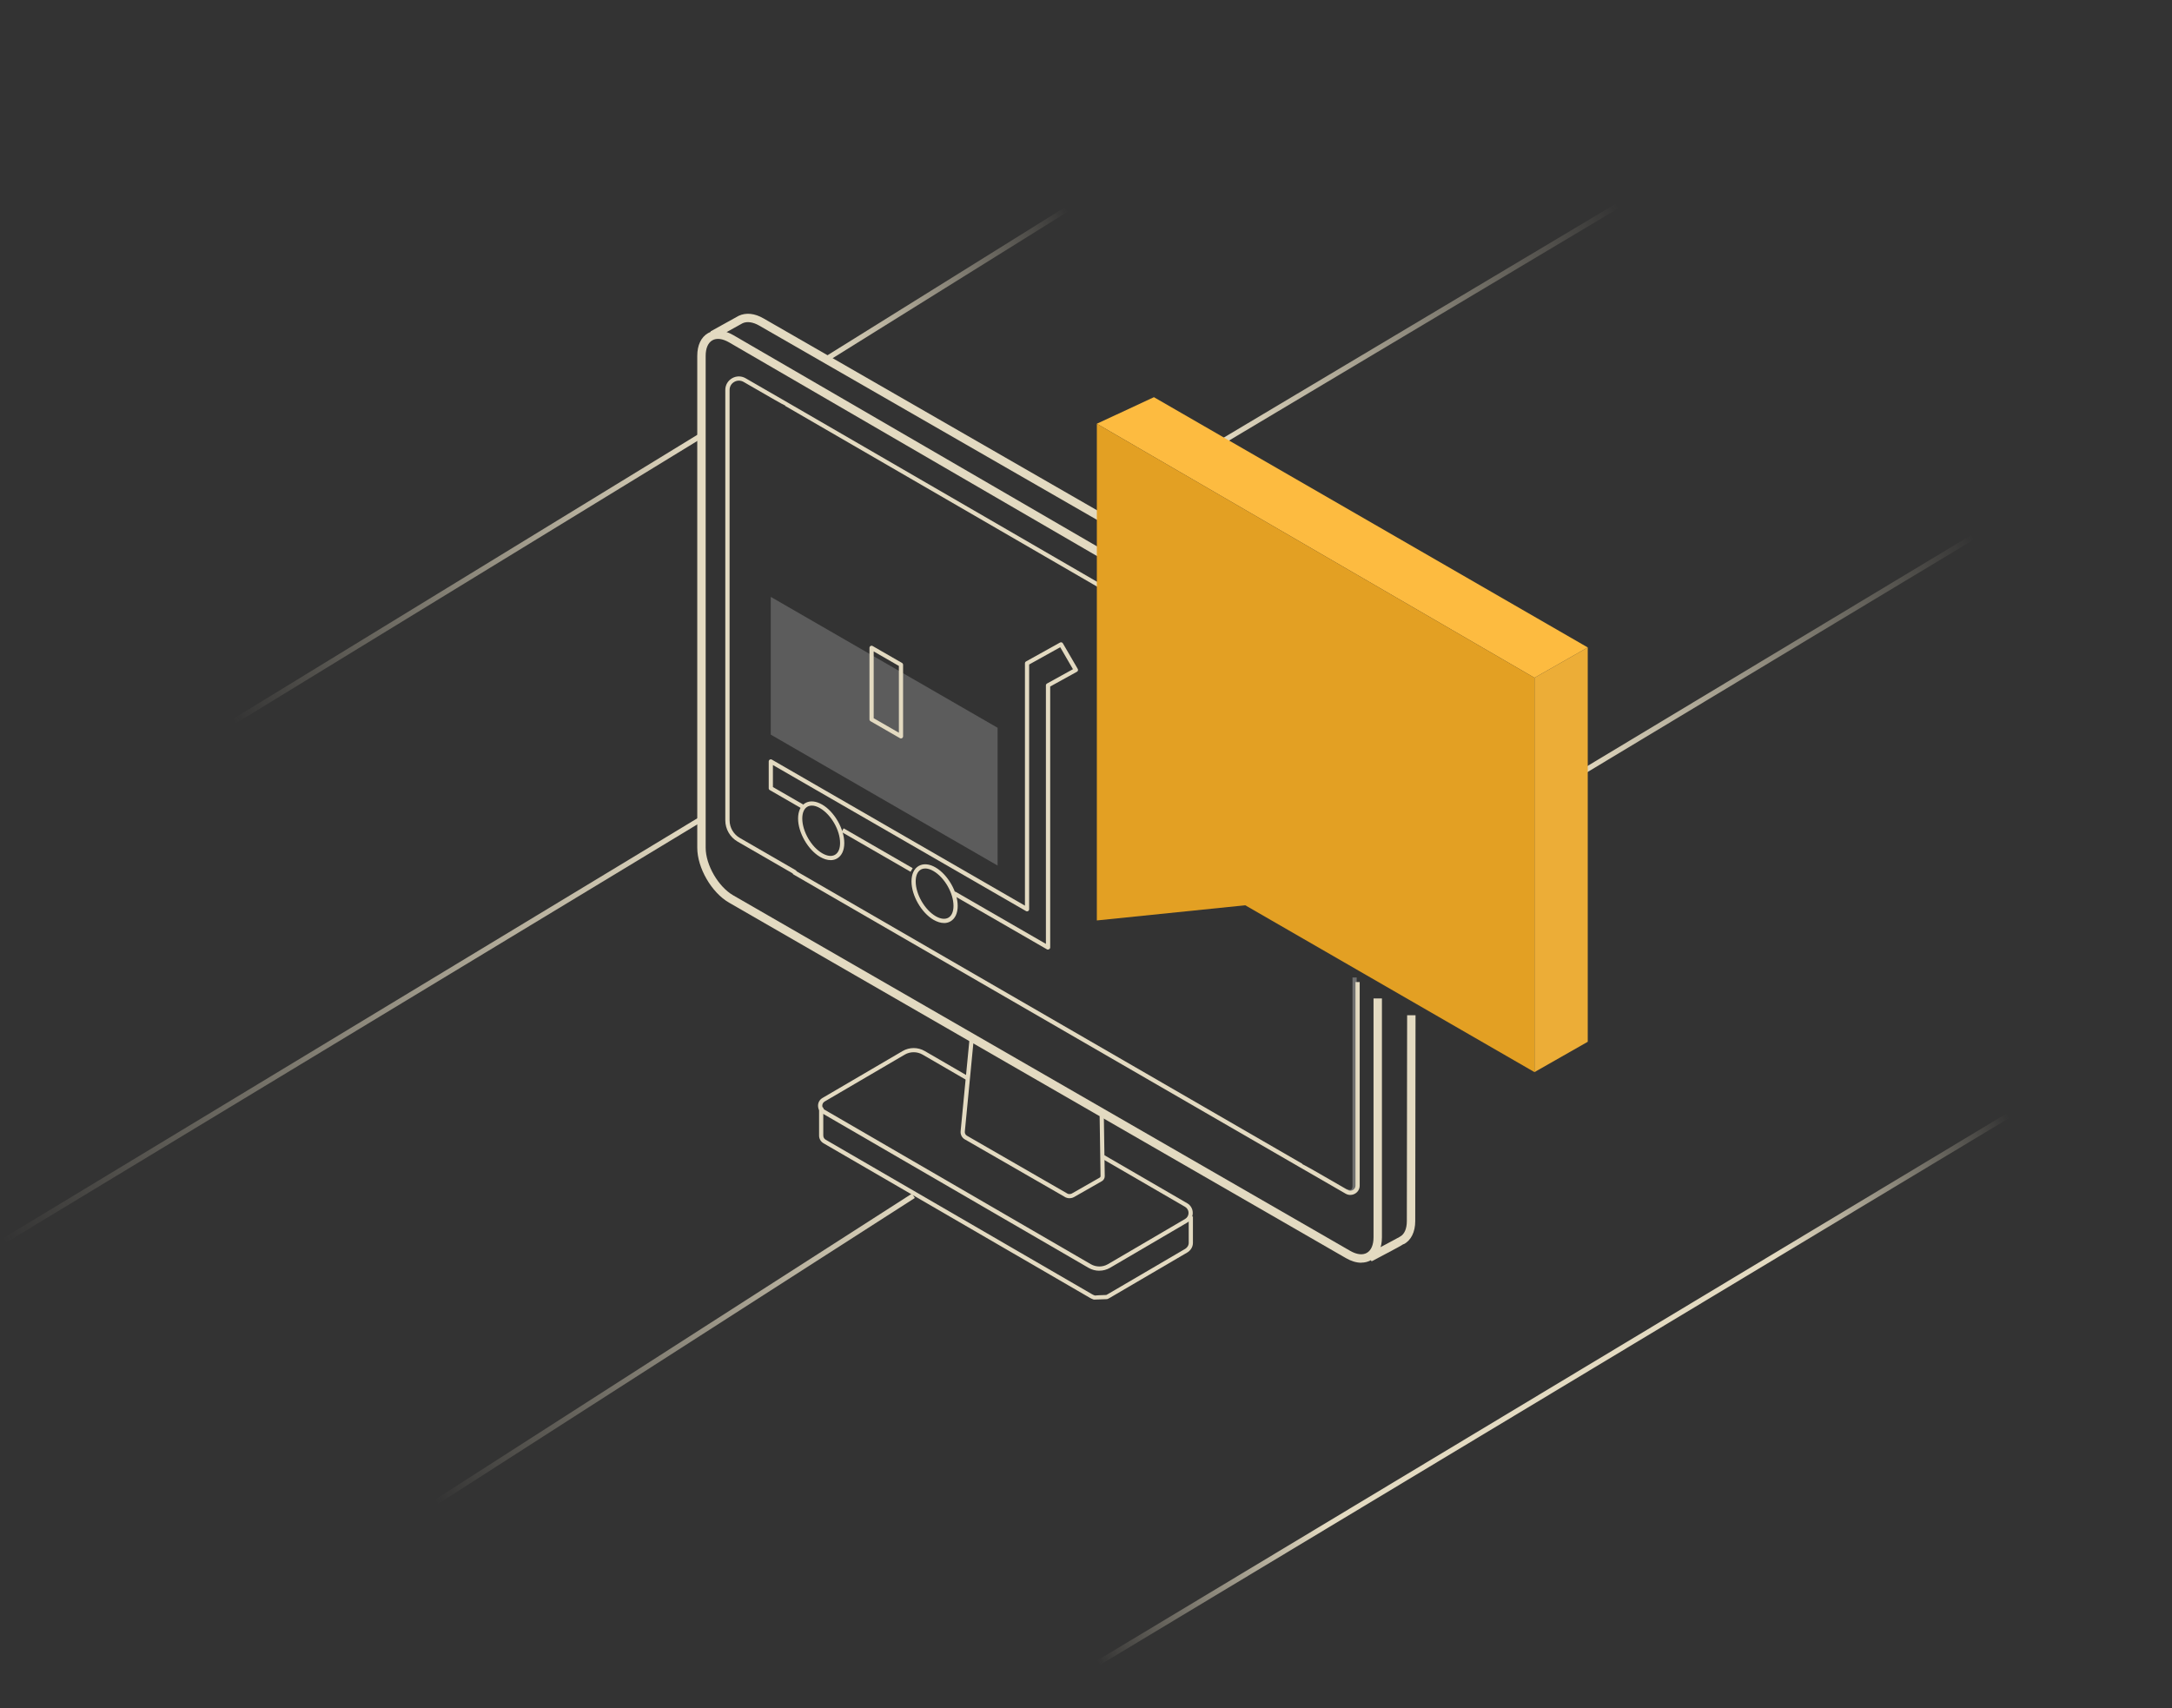 <?xml version="1.0" encoding="UTF-8"?> <svg xmlns="http://www.w3.org/2000/svg" xmlns:xlink="http://www.w3.org/1999/xlink" fill="none" height="490" viewBox="0 0 623 490" width="623"><rect x="0" y="0" width="623" height="490" fill="#333333" stroke="none"/><linearGradient id="a"><stop offset="0" stop-color="#e3dac1" stop-opacity="0"></stop><stop offset="1" stop-color="#e3dac1"></stop></linearGradient><linearGradient id="b" gradientUnits="userSpaceOnUse" x1="566.258" x2="453.258" xlink:href="#a" y1="154.428" y2="222.428"></linearGradient><linearGradient id="c" gradientUnits="userSpaceOnUse" x1="464.256" x2="350.256" xlink:href="#a" y1="59.429" y2="127.429"></linearGradient><linearGradient id="d" gradientUnits="userSpaceOnUse" x1="576.258" x2="315.258" y1="320.428" y2="477.428"><stop offset="0" stop-color="#e3dac1" stop-opacity="0"></stop><stop offset=".25" stop-color="#e3dac1"></stop><stop offset=".75" stop-color="#e3dac1"></stop><stop offset="1" stop-color="#e3dac1" stop-opacity="0"></stop></linearGradient><linearGradient id="e"><stop offset="0" stop-color="#e3dac1"></stop><stop offset="1" stop-color="#e3dac1" stop-opacity="0"></stop></linearGradient><linearGradient id="f" gradientUnits="userSpaceOnUse" x1="262.27" x2="125.27" xlink:href="#e" y1="343.421" y2="431.342"></linearGradient><linearGradient id="g" gradientUnits="userSpaceOnUse" x1="201.259" x2="1.259" xlink:href="#e" y1="235.428" y2="356.428"></linearGradient><linearGradient id="h" gradientUnits="userSpaceOnUse" x1="201.261" x2="67.261" xlink:href="#e" y1="125.426" y2="207.426"></linearGradient><linearGradient id="i" gradientUnits="userSpaceOnUse" x1="306.264" x2="237.264" xlink:href="#a" y1="60.424" y2="103.424"></linearGradient><clipPath id="j"><path d="m200 90h255.419v282.786h-255.419z"></path></clipPath><path d="m453 222 113-68" stroke="url(#b)" stroke-width="1.5"></path><path d="m350 127 114-68" stroke="url(#c)" stroke-width="1.5"></path><g clip-path="url(#j)"><g fill="#e3dac1"><path d="m315.301 364.5c-1.061 0-2.109-.276-3.049-.818l-76.336-44.29c-.795-.469-1.277-1.299-1.277-2.225s.47-1.756 1.277-2.225l22.963-13.445c1.964-1.154 4.41-1.154 6.374-.012l12.891 7.48-.602 1.034-12.892-7.48c-1.59-.926-3.566-.926-5.156 0l-22.964 13.445c-.421.253-.674.698-.674 1.191s.253.938.686 1.178l76.337 44.291c1.518.878 3.397.878 4.903 0l22.133-12.964c.626-.36 1-1.022 1-1.743 0-.722-.374-1.371-1-1.744l-23.964-13.902.603-1.034 23.963 13.902c1 .577 1.603 1.623 1.603 2.778 0 1.154-.591 2.2-1.591 2.778l-22.132 12.963c-.952.554-2.012.83-3.072.83z"></path><path d="m313.855 372.786c-.072 0-.132 0-.205-.036-.361-.132-.698-.277-1-.457l-76.433-44.351c-.831-.481-1.325-1.383-1.277-2.357v-7.913h1.205v7.949c-.024.553.229 1.022.675 1.287l76.433 44.339c.241.132.506.264.795.36.578-.06 1.566-.096 3.265-.156l.41-.216 22.228-13.012c.47-.277 1.012-.89 1.012-1.708v-7.588h1.205v7.588c0 1.323-.831 2.285-1.602 2.742l-22.241 13.024c-.12.06-.229.12-.337.18l-.229.12c-.085.049-.181.073-.265.073 0 0-3.326.108-3.579.12-.012 0-.036 0-.048 0z"></path><path d="m306.77 343.707c-.325 0-.698-.06-1.084-.228l-28.939-16.656c-.844-.481-1.314-1.419-1.205-2.393l2.506-25.963 1.205.12-2.506 25.975c-.061.494.18.975.614 1.215l28.879 16.632c.591.252 1.133-.024 1.241-.085.097-.048 7.964-4.545 7.964-4.545.145-.084.229-.241.229-.397l-.265-17.293 1.205-.024.265 17.293c0 .601-.313 1.166-.832 1.455-5.317 3.038-7.979 4.558-7.987 4.558-.157.096-.627.324-1.265.324z"></path><path d="m390.444 362.203c-1.373 0-2.867-.445-4.385-1.322l-176.951-101.967c-5.024-2.898-9.108-9.957-9.108-15.742v-141.098c0-3.054 1.096-5.375 3.108-6.53 2-1.155 4.567-.95 7.217.577l105.675 61.379-1.205 2.08-105.675-61.378c-1.879-1.082-3.59-1.287-4.807-.577-1.229.71-1.903 2.285-1.903 4.449v141.086c0 4.943 3.614 11.196 7.903 13.662l176.95 101.966c1.88 1.082 3.591 1.287 4.808.577 1.228-.709 1.903-2.285 1.903-4.449v-68.523h2.41v68.523c0 3.054-1.097 5.375-3.109 6.53-.855.493-1.807.733-2.831.733z"></path></g><path d="m387.203 342.529c-.446 0-.915-.145-1.397-.421l.602-1.046c.458.264.868.324 1.121.168.265-.156.409-.541.409-1.058v-59.792h1.205v59.792c0 .974-.361 1.719-1.012 2.104-.289.169-.602.241-.94.241z" fill="#fff" fill-opacity=".3"></path><g fill="#e3dac1"><path d="m387.313 342.762c-.458 0-.915-.12-1.337-.361-3.482-2.008-12.53-7.24-12.988-7.492-.036-.024-145.372-84.06-145.372-84.06-.133-.072-.217-.193-.265-.325l-15.783-9.115c-2.181-1.263-3.53-3.596-3.53-6.109v-123.445c0-1.395.723-2.645 1.94-3.355 1.216-.697 2.662-.71 3.891 0 3.976 2.297 11.554 6.674 11.916 6.879.036.012 90.806 52.612 90.806 52.612l-.602 1.035-90.771-52.589.049-.084c-.904-.397-3.494-1.9-11.988-6.807-.844-.481-1.844-.481-2.675 0-.843.481-1.337 1.347-1.337 2.309v123.433c0 2.08 1.12 4.016 2.927 5.062l16.048 9.272c.133.072.217.193.266.325l145.07 83.892-.048.084c.94.409 3.711 2.02 13.072 7.42.446.264 1 .264 1.458 0 .458-.265.735-.734.735-1.251v-58.397h1.205v58.397c0 .962-.494 1.816-1.337 2.297-.422.241-.868.361-1.326.361z"></path><path d="m316.307 150.068-98.524-56.665c-1.795-1.034-3.494-1.275-4.783-.685l-8.024 4.449-1.169-2.104 8.096-4.486c2.109-.974 4.591-.698 7.085.746l98.512 56.677-1.205 2.08z"></path><path d="m393.42 361.819-1.132-2.129c3.228-1.708 8.457-4.474 9.06-4.834.048-.036.096-.06.156-.097 1.302-.661 2.024-2.26 2.024-4.509l.085-59.035h2.409l-.084 59.035c0 3.151-1.217 5.58-3.337 6.662l-.024-.06c-.747.505-2.133 1.239-4.542 2.513-2.302 1.227-4.615 2.442-4.615 2.442z"></path></g><path clip-rule="evenodd" d="m286.144 248.283-65.06-37.556v-39.517l65.06 37.545z" fill="#fff" fill-opacity=".2" fill-rule="evenodd"></path><g fill="#e3dac1"><path d="m300.601 272.395c-.108 0-.204-.024-.301-.084l-26.927-15.538.602-1.046 26.024 15.02v-74.151c0-.216.12-.42.313-.529l7.446-4.112-3.651-6.302-8.915 4.955v70.206c0 .217-.121.409-.301.517-.181.108-.422.108-.603 0l-72.59-41.886v6.314l8.759 5.051-.602 1.046-9.06-5.231c-.193-.108-.301-.301-.301-.517v-7.697c0-.216.12-.409.301-.517.193-.108.422-.108.602 0l72.59 41.886v-69.521c0-.217.12-.421.313-.529l9.747-5.424c.289-.156.651-.06.819.229l4.265 7.335c.085.145.097.301.061.457-.049.157-.145.289-.29.361l-7.674 4.233v74.836c0 .217-.121.409-.301.518-.097.048-.193.084-.302.084z"></path><path d="m241.977 237.597-.602 1.041 19.808 11.429.603-1.041z"></path><path d="m238.24 246.72c-.939 0-1.952-.313-3-.914-3.482-2.033-6.325-6.975-6.325-11.016 0-2.092.735-3.668 2.072-4.437 1.338-.758 3.061-.602 4.856.445 3.482 2.032 6.325 6.975 6.325 11.015 0 2.093-.735 3.668-2.072 4.438-.555.324-1.181.481-1.856.481zm-5.397-15.634c-.458 0-.892.108-1.253.313-.952.541-1.47 1.744-1.47 3.391 0 3.656 2.566 8.13 5.723 9.969 1.409.818 2.711.975 3.65.433.952-.541 1.47-1.743 1.47-3.391 0-3.656-2.566-8.129-5.723-9.969-.855-.505-1.674-.758-2.397-.758z"></path><path d="m270.77 264.758c-.94 0-1.952-.312-3-.914-3.482-2.032-6.325-6.975-6.325-11.015 0-2.093.735-3.668 2.072-4.438 1.337-.757 3.06-.613 4.855.445 3.482 2.033 6.326 6.975 6.326 11.016 0 2.092-.735 3.668-2.073 4.437-.554.325-1.18.481-1.855.481zm-5.398-15.633c-.457 0-.891.108-1.253.312-.951.542-1.469 1.744-1.469 3.392 0 3.656 2.566 8.129 5.722 9.969 1.41.818 2.711.974 3.651.433.952-.541 1.47-1.744 1.47-3.391 0-3.656-2.566-8.13-5.723-9.97-.855-.505-1.675-.757-2.398-.757z"></path><path d="m258.433 211.822c-.109 0-.205-.024-.302-.085l-8.433-4.858c-.181-.108-.302-.301-.302-.517v-20.54c0-.217.121-.409.302-.517.18-.108.421-.108.602 0l8.434 4.858c.18.108.301.301.301.517v20.54c0 .217-.121.409-.301.517-.097.049-.193.085-.301.085zm-7.832-5.809 7.229 4.161v-19.157l-7.229-4.161z"></path></g><path d="m440.137 194.413 15.282-8.701v113.114l-15.282 8.702z" fill="#ecad37"></path><path d="m314.611 121.543 16.373-7.613 124.435 71.784-15.281 8.701z" fill="#fdbb40"></path><path d="m314.611 234.656v-113.114l125.527 72.871v113.115l-82.957-47.857-42.57 4.351z" fill="#e3a023"></path></g><g stroke-width="1.5"><path d="m315 477 261-157" stroke="url(#d)"></path><path d="m125 430.921 137-87.921" stroke="url(#f)"></path><path d="m1 356 200-121" stroke="url(#g)"></path><path d="m67 207 134-82" stroke="url(#h)"></path><path d="m237 103 69-43" stroke="url(#i)"></path></g></svg> 